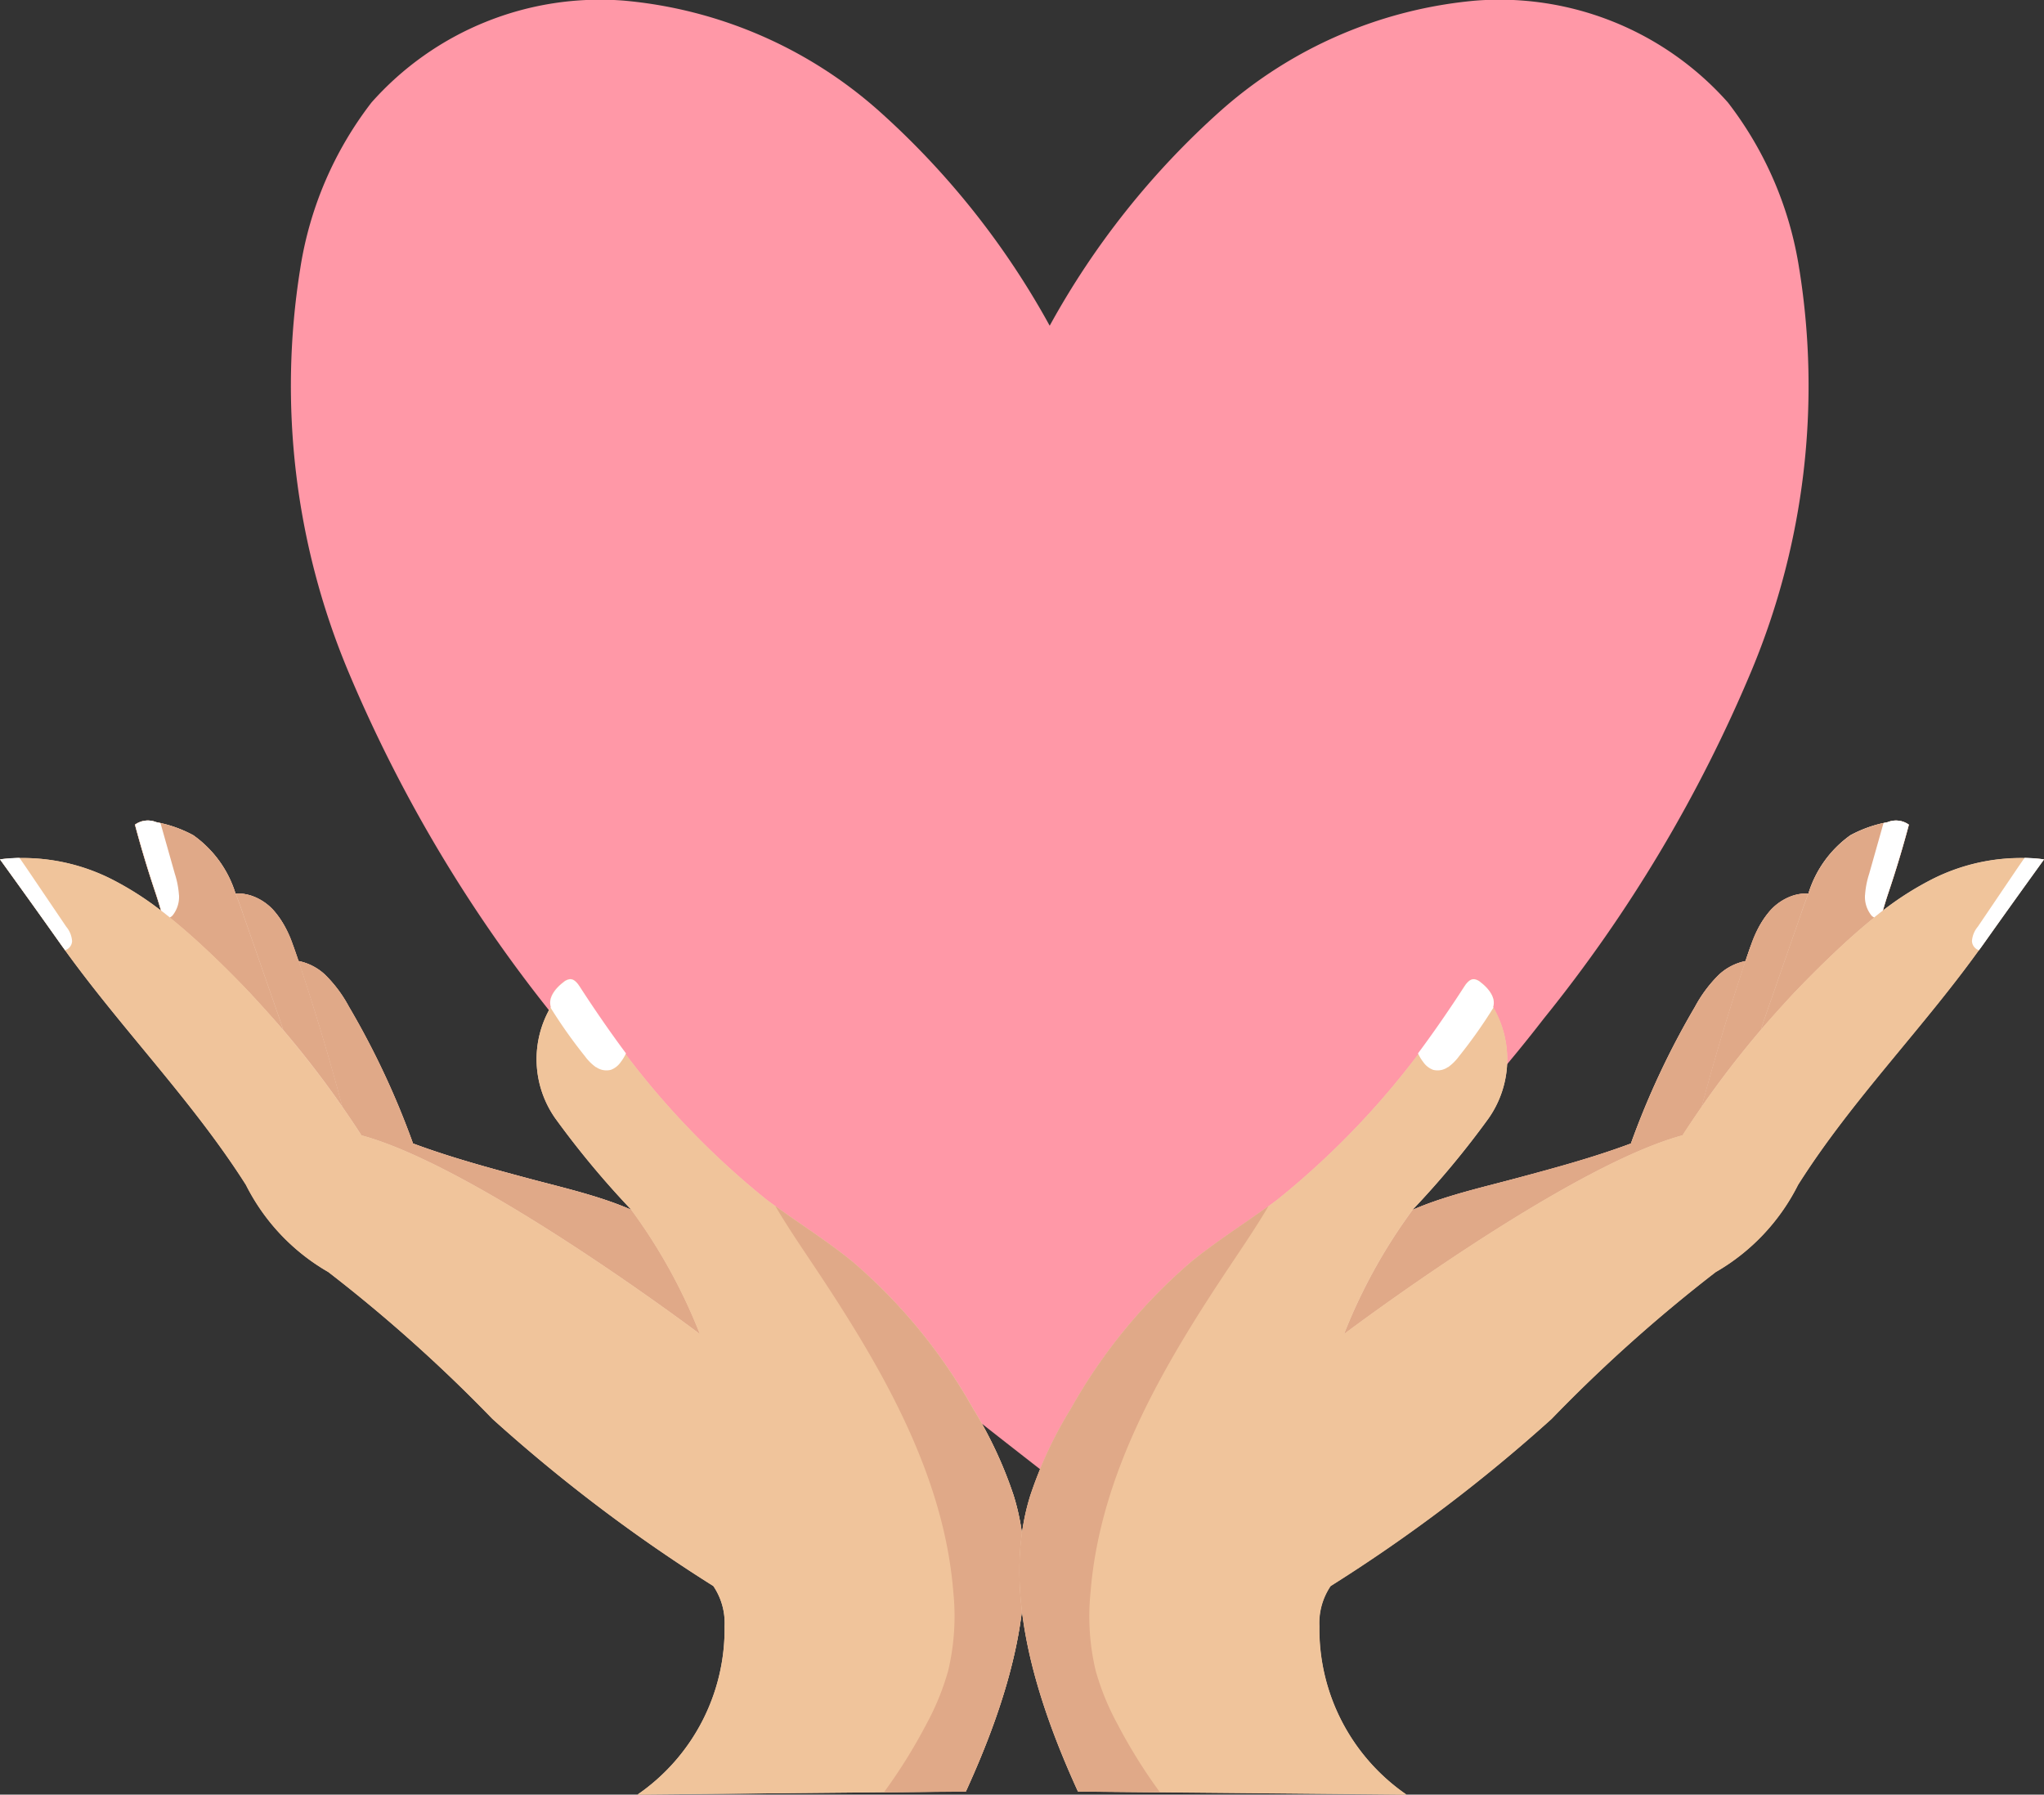 <?xml version="1.0" encoding="utf-8"?><svg id="Groupe_336" data-name="Groupe 336" xmlns="http://www.w3.org/2000/svg" xmlns:xlink="http://www.w3.org/1999/xlink" width="49.857" height="43.785" viewBox="0 0 49.857 43.785">
  <rect x="0" y="0" width="49.857" height="43.785" fill="#333333" stroke="none"/>
  <defs>
    <clipPath id="clip-path">
      <rect id="Rectangle_507" data-name="Rectangle 507" width="49.857" height="43.785" fill="none"/>
    </clipPath>
    <clipPath id="clip-path-3">
      <rect id="Rectangle_490" data-name="Rectangle 490" width="0.141" height="0.2" fill="none"/>
    </clipPath>
    <clipPath id="clip-path-4">
      <rect id="Rectangle_491" data-name="Rectangle 491" width="0.41" height="0.344" fill="none"/>
    </clipPath>
    <clipPath id="clip-path-5">
      <rect id="Rectangle_492" data-name="Rectangle 492" width="0.118" height="0.215" fill="none"/>
    </clipPath>
    <clipPath id="clip-path-6">
      <rect id="Rectangle_493" data-name="Rectangle 493" width="0.151" height="0.069" fill="none"/>
    </clipPath>
    <clipPath id="clip-path-7">
      <rect id="Rectangle_494" data-name="Rectangle 494" width="0.08" height="0.001" fill="none"/>
    </clipPath>
    <clipPath id="clip-path-8">
      <rect id="Rectangle_495" data-name="Rectangle 495" width="0.814" height="1.101" fill="none"/>
    </clipPath>
    <clipPath id="clip-path-9">
      <rect id="Rectangle_496" data-name="Rectangle 496" width="0.028" height="0.002" fill="none"/>
    </clipPath>
    <clipPath id="clip-path-10">
      <rect id="Rectangle_497" data-name="Rectangle 497" width="2.601" height="5.199" fill="none"/>
    </clipPath>
  </defs>
  <g id="Groupe_386" data-name="Groupe 386" clip-path="url(#clip-path)">
    <g id="Groupe_385" data-name="Groupe 385">
      <g id="Groupe_384" data-name="Groupe 384" clip-path="url(#clip-path)">
        <path id="Tracé_784" data-name="Tracé 784" d="M57.591,6.574A8.842,8.842,0,0,0,55.849,2.5,7.45,7.45,0,0,0,49.693.015,10.805,10.805,0,0,0,43.479,2.7a19.8,19.8,0,0,0-4.173,5.247A19.8,19.8,0,0,0,35.134,2.7,10.805,10.805,0,0,0,28.919.015,7.451,7.451,0,0,0,22.764,2.5a8.842,8.842,0,0,0-1.742,4.076,18.047,18.047,0,0,0,1.156,9.76,35.065,35.065,0,0,0,5.083,8.522c3.419,4.427,7.624,7.726,12.036,11.164l.01-.025.01.025c4.413-3.438,8.618-6.737,12.036-11.164a35.064,35.064,0,0,0,5.083-8.522,18.047,18.047,0,0,0,1.156-9.76" transform="translate(-13.702 0)" fill="#ff98a7"/>
        <path id="Tracé_785" data-name="Tracé 785" d="M22.922,73.12c2.851.771,8.254,4.848,8.254,4.848A13.322,13.322,0,0,0,29.5,74.935c-.14-.06-.281-.116-.423-.168-.685-.248-1.4-.412-2.1-.6-.944-.254-1.883-.507-2.8-.849a19.8,19.8,0,0,0-1.563-3.336,3.238,3.238,0,0,0-.582-.781,1.335,1.335,0,0,0-.651-.335q.591,1.76,1.07,3.554.241.347.469.7" transform="translate(-14.103 -45.42)" fill="#da9688"/>
        <g id="Groupe_338" data-name="Groupe 338" transform="translate(6.736 22.283)" opacity="0.5" style="mix-blend-mode: multiply;isolation: isolate">
          <g id="Groupe_337" data-name="Groupe 337">
            <g id="Groupe_336-2" data-name="Groupe 336" clip-path="url(#clip-path-3)">
              <path id="Tracé_786" data-name="Tracé 786" d="M19.784,65.45a1.9,1.9,0,0,1,.141.2,1.9,1.9,0,0,0-.141-.2" transform="translate(-19.784 -65.45)" fill="#edb8a5"/>
            </g>
          </g>
        </g>
        <g id="Groupe_341" data-name="Groupe 341" transform="translate(6.325 21.939)" opacity="0.5" style="mix-blend-mode: multiply;isolation: isolate">
          <g id="Groupe_340" data-name="Groupe 340">
            <g id="Groupe_339" data-name="Groupe 339" clip-path="url(#clip-path-4)">
              <path id="Tracé_787" data-name="Tracé 787" d="M18.989,64.783c-.026-.032-.053-.063-.081-.092a1.306,1.306,0,0,0-.329-.252,1.306,1.306,0,0,1,.329.252c.028.03.055.061.081.092" transform="translate(-18.579 -64.439)" fill="#edb8a5"/>
            </g>
          </g>
        </g>
        <g id="Groupe_344" data-name="Groupe 344" transform="translate(6.877 22.482)" opacity="0.5" style="mix-blend-mode: multiply;isolation: isolate">
          <g id="Groupe_343" data-name="Groupe 343">
            <g id="Groupe_342" data-name="Groupe 342" clip-path="url(#clip-path-5)">
              <path id="Tracé_788" data-name="Tracé 788" d="M20.2,66.036c.043.069.082.142.118.215-.036-.074-.075-.146-.118-.215" transform="translate(-20.198 -66.036)" fill="#edb8a5"/>
            </g>
          </g>
        </g>
        <path id="Tracé_789" data-name="Tracé 789" d="M17.943,67.054c.035.1.069.2.1.305q.767.9,1.443,1.873-.48-1.793-1.07-3.554h0c-.011-.031-.02-.063-.031-.094-.035-.1-.071-.208-.11-.312s-.091-.231-.145-.342a2.4,2.4,0,0,0-.118-.215,1.9,1.9,0,0,0-.141-.2c-.026-.032-.053-.063-.081-.092a1.305,1.305,0,0,0-.329-.252,1.255,1.255,0,0,0-.151-.069,1.061,1.061,0,0,0-.318-.068c-.027,0-.054,0-.08,0l-.028,0c.061.157.118.315.172.47l.887,2.549" transform="translate(-11.136 -42.233)" fill="#eaa694"/>
        <path id="Tracé_790" data-name="Tracé 790" d="M21.323,68.684c-.011-.031-.02-.062-.031-.094C21.3,68.621,21.312,68.653,21.323,68.684Z" transform="translate(-14.043 -45.238)" fill="#eaa694"/>
        <path id="Tracé_791" data-name="Tracé 791" d="M12.46,62.993l.006,0,.018.013h0L12.466,63l-.006,0c.21.222.414.449.616.679.08.091.156.177.217.248-.03-.1-.065-.205-.1-.305l-.887-2.549c-.054-.156-.111-.314-.172-.47l-.052,0,.052,0A2.727,2.727,0,0,0,11.1,59.171a3.084,3.084,0,0,0-.909-.319.535.535,0,0,0-.513.062q.223.839.5,1.661c.049.146.093.292.135.437.337.258.659.537.971.824q.606.557,1.172,1.156" transform="translate(-6.386 -38.793)" fill="#edb8a5"/>
        <path id="Tracé_792" data-name="Tracé 792" d="M17.858,71.093l.018.013-.018-.013" transform="translate(-11.778 -46.889)" fill="#edb8a5"/>
        <path id="Tracé_793" data-name="Tracé 793" d="M18.456,71.76c-.2-.23-.405-.457-.616-.679,0,0,.338.367.616.679" transform="translate(-11.766 -46.881)" fill="#f3d2b6"/>
        <path id="Tracé_794" data-name="Tracé 794" d="M24.729,75.291a10.117,10.117,0,0,0-1-2.14A13.24,13.24,0,0,0,20.8,69.582c-.668-.546-1.408-1-2.1-1.517a20.03,20.03,0,0,1-4.56-5.2c-.058-.089-.135-.189-.241-.184a.309.309,0,0,0-.163.079c-.186.141-.377.377-.3.6a2.512,2.512,0,0,0,.107,2.716,21.8,21.8,0,0,0,1.84,2.216l.012.016c-.14-.06-.281-.116-.423-.168-.685-.248-1.4-.412-2.1-.6-.944-.254-1.883-.508-2.8-.849a19.8,19.8,0,0,0-1.563-3.336,3.227,3.227,0,0,0-.583-.781,1.33,1.33,0,0,0-.651-.335l-.031-.094c-.035-.1-.071-.208-.11-.312s-.091-.231-.145-.342a2,2,0,0,0-.34-.507,1.306,1.306,0,0,0-.329-.252,1.283,1.283,0,0,0-.151-.069,1.062,1.062,0,0,0-.318-.068c-.027,0-.053,0-.08,0l-.028,0a2.725,2.725,0,0,0-1.031-1.425,3.085,3.085,0,0,0-.909-.32.536.536,0,0,0-.513.062q.223.839.5,1.661c.049.146.093.292.135.437a7.565,7.565,0,0,0-1.208-.769A4.8,4.8,0,0,0,0,59.76c.526.729.95,1.319,1.468,2.051C2.9,63.836,4.671,65.607,6,67.7a5.085,5.085,0,0,0,2.01,2.127,37.185,37.185,0,0,1,4,3.58A39.085,39.085,0,0,0,17.4,77.49a1.607,1.607,0,0,1,.274.977,4.9,4.9,0,0,1-2.124,4.111L23.56,82.5c1.005-2.2,1.884-4.9,1.168-7.213" transform="translate(0 -38.793)" fill="#f3d2b6"/>
        <path id="Tracé_795" data-name="Tracé 795" d="M22.862,72.939c2.851.771,8.254,4.848,8.254,4.848a13.321,13.321,0,0,0-1.674-3.033c-.14-.06-.281-.116-.424-.168-.685-.248-1.4-.412-2.1-.6-.944-.254-1.883-.507-2.8-.849A19.769,19.769,0,0,0,22.556,69.8a3.238,3.238,0,0,0-.582-.781,1.335,1.335,0,0,0-.652-.335l-.031-.094q.61,1.805,1.1,3.648c.16.231.318.464.469.7" transform="translate(-14.043 -45.238)" fill="#e0a988"/>
        <g id="Groupe_347" data-name="Groupe 347" transform="translate(6.174 21.87)" opacity="0.5" style="mix-blend-mode: multiply;isolation: isolate">
          <g id="Groupe_346" data-name="Groupe 346">
            <g id="Groupe_345" data-name="Groupe 345" clip-path="url(#clip-path-6)">
              <path id="Tracé_796" data-name="Tracé 796" d="M18.135,64.237a1.257,1.257,0,0,1,.151.069,1.257,1.257,0,0,0-.151-.069" transform="translate(-18.135 -64.237)" fill="#edb8a5"/>
            </g>
          </g>
        </g>
        <g id="Groupe_350" data-name="Groupe 350" transform="translate(5.776 21.8)" opacity="0.5" style="mix-blend-mode: multiply;isolation: isolate">
          <g id="Groupe_349" data-name="Groupe 349">
            <g id="Groupe_348" data-name="Groupe 348" clip-path="url(#clip-path-7)">
              <path id="Tracé_797" data-name="Tracé 797" d="M16.966,64.034c.027,0,.053,0,.08,0-.027,0-.054,0-.08,0" transform="translate(-16.966 -64.033)" fill="#edb8a5"/>
            </g>
          </g>
        </g>
        <g id="Groupe_353" data-name="Groupe 353" transform="translate(6.325 21.939)" opacity="0.5" style="mix-blend-mode: multiply;isolation: isolate">
          <g id="Groupe_352" data-name="Groupe 352">
            <g id="Groupe_351" data-name="Groupe 351" clip-path="url(#clip-path-8)">
              <path id="Tracé_798" data-name="Tracé 798" d="M19.393,65.54a2.47,2.47,0,0,0-.484-.849,1.313,1.313,0,0,0-.33-.252,1.306,1.306,0,0,1,.329.252,2.465,2.465,0,0,1,.485.849" transform="translate(-18.579 -64.439)" fill="#edb8a5"/>
            </g>
          </g>
        </g>
        <g id="Groupe_356" data-name="Groupe 356" transform="translate(5.748 21.801)" opacity="0.5" style="mix-blend-mode: multiply;isolation: isolate">
          <g id="Groupe_355" data-name="Groupe 355">
            <g id="Groupe_354" data-name="Groupe 354" clip-path="url(#clip-path-9)">
              <path id="Tracé_799" data-name="Tracé 799" d="M16.913,64.035l-.028,0,.028,0" transform="translate(-16.885 -64.035)" fill="#edb8a5"/>
            </g>
          </g>
        </g>
        <g id="Groupe_359" data-name="Groupe 359" transform="translate(5.748 21.8)" opacity="0.5" style="mix-blend-mode: multiply;isolation: isolate">
          <g id="Groupe_358" data-name="Groupe 358">
            <g id="Groupe_357" data-name="Groupe 357" clip-path="url(#clip-path-10)">
              <path id="Tracé_800" data-name="Tracé 800" d="M17.057,64.505l.887,2.549c.035.1.069.2.1.305q.767.9,1.443,1.873-.493-1.841-1.1-3.648c-.035-.1-.071-.208-.11-.312a2.469,2.469,0,0,0-.485-.85,1.3,1.3,0,0,0-.329-.252,1.2,1.2,0,0,0-.151-.069,1.071,1.071,0,0,0-.318-.068c-.027,0-.054,0-.08,0l-.028,0c.061.156.118.314.172.47" transform="translate(-16.885 -64.033)" fill="#edb8a5"/>
            </g>
          </g>
        </g>
        <path id="Tracé_801" data-name="Tracé 801" d="M17.057,64.505l.887,2.549c.035.1.069.2.1.305q.767.9,1.443,1.873-.493-1.841-1.1-3.648c-.035-.1-.071-.208-.11-.312a2.469,2.469,0,0,0-.485-.85,1.3,1.3,0,0,0-.329-.252,1.2,1.2,0,0,0-.151-.069,1.071,1.071,0,0,0-.318-.068c-.027,0-.054,0-.08,0l-.028,0c.061.156.118.314.172.47" transform="translate(-11.136 -42.232)" fill="#e0a988"/>
        <path id="Tracé_802" data-name="Tracé 802" d="M16.784,64.041h0l-.052,0,.052,0" transform="translate(-11.036 -42.238)" fill="#edb8a5"/>
        <path id="Tracé_803" data-name="Tracé 803" d="M12.46,62.993s.563.611.832.927c-.03-.1-.065-.205-.1-.305l-.887-2.548c-.054-.156-.111-.314-.172-.47A2.727,2.727,0,0,0,11.1,59.171a3.085,3.085,0,0,0-.909-.319.535.535,0,0,0-.513.062q.223.839.5,1.661c.049.146.093.292.135.437.337.258.659.537.971.824.4.371.794.758,1.172,1.156h0" transform="translate(-6.386 -38.793)" fill="#e0a988"/>
        <path id="Tracé_804" data-name="Tracé 804" d="M6.074,64.741q-.565-.6-1.171-1.156c-.312-.287-.635-.566-.972-.824a7.546,7.546,0,0,0-1.208-.769A4.8,4.8,0,0,0,0,61.508c.526.729.95,1.319,1.468,2.051,1.434,2.024,3.2,3.8,4.529,5.892a5.086,5.086,0,0,0,2.01,2.127,37.134,37.134,0,0,1,4,3.58A39.1,39.1,0,0,0,17.4,79.238a1.61,1.61,0,0,1,.274.978,4.907,4.907,0,0,1-2.124,4.111l8.007-.076c1.006-2.2,1.884-4.9,1.168-7.213a10.124,10.124,0,0,0-1-2.14A13.246,13.246,0,0,0,20.8,71.33c-.669-.546-1.409-1-2.1-1.517a20.044,20.044,0,0,1-4.56-5.2c-.058-.089-.135-.189-.241-.184a.307.307,0,0,0-.163.079c-.186.141-.377.377-.3.6a2.512,2.512,0,0,0,.106,2.716,21.937,21.937,0,0,0,1.84,2.216c0,.005.008.011.012.016a13.323,13.323,0,0,1,1.675,3.033s-5.4-4.077-8.255-4.848c-.152-.237-.309-.47-.469-.7q-.674-.971-1.443-1.872-.4-.474-.832-.927" transform="translate(0 -40.542)" fill="#f0c49b"/>
        <path id="Tracé_805" data-name="Tracé 805" d="M61.358,93.5a10.118,10.118,0,0,0-1-2.14,13.24,13.24,0,0,0-2.924-3.569c-.6-.492-1.263-.908-1.893-1.366.293.5.621.98.941,1.46,1.62,2.426,3.167,5.049,3.4,7.956a5.761,5.761,0,0,1-.125,1.921,6.273,6.273,0,0,1-.537,1.313,13,13,0,0,1-1.032,1.656l2-.019c1.006-2.2,1.884-4.9,1.168-7.213" transform="translate(-36.629 -57)" fill="#e0a988"/>
        <path id="Tracé_806" data-name="Tracé 806" d="M10.751,60.63a2.161,2.161,0,0,0-.1-.515l-.35-1.238-.105-.025a.536.536,0,0,0-.513.062q.223.839.5,1.661c.049.146.093.292.134.437.071.054.141.11.211.166a.189.189,0,0,0,.074-.057.725.725,0,0,0,.15-.492" transform="translate(-6.386 -38.794)" fill="#fff"/>
        <path id="Tracé_807" data-name="Tracé 807" d="M1.759,63.514a.617.617,0,0,0-.144-.361l-.9-1.33c-.079-.117-.159-.234-.241-.349A3.712,3.712,0,0,0,0,61.511c.526.729.95,1.319,1.468,2.051.039.055.08.11.119.165a.243.243,0,0,0,.171-.214" transform="translate(0 -40.544)" fill="#fff"/>
        <path id="Tracé_808" data-name="Tracé 808" d="M40.539,72.318a.439.439,0,0,0,.365.067.51.51,0,0,0,.236-.186,1.1,1.1,0,0,0,.13-.215c-.394-.529-.768-1.074-1.127-1.625-.058-.089-.135-.189-.241-.184a.307.307,0,0,0-.163.079c-.186.141-.377.377-.3.6l-.009.014a12.136,12.136,0,0,0,.837,1.184,1.211,1.211,0,0,0,.271.27" transform="translate(-26.001 -46.284)" fill="#fff"/>
        <path id="Tracé_809" data-name="Tracé 809" d="M104.548,73.12c-2.851.771-8.254,4.848-8.254,4.848a13.309,13.309,0,0,1,1.675-3.033c.14-.06.281-.116.423-.168.685-.248,1.4-.412,2.1-.6.944-.254,1.883-.507,2.8-.849a19.769,19.769,0,0,1,1.563-3.336,3.238,3.238,0,0,1,.582-.781,1.335,1.335,0,0,1,.651-.335q-.591,1.76-1.07,3.554-.241.347-.469.7" transform="translate(-63.51 -45.42)" fill="#da9688"/>
        <g id="Groupe_362" data-name="Groupe 362" transform="translate(42.981 22.283)" opacity="0.5" style="mix-blend-mode: multiply;isolation: isolate">
          <g id="Groupe_361" data-name="Groupe 361">
            <g id="Groupe_360" data-name="Groupe 360" clip-path="url(#clip-path-3)">
              <path id="Tracé_810" data-name="Tracé 810" d="M126.386,65.45a1.9,1.9,0,0,0-.141.2,1.9,1.9,0,0,1,.141-.2" transform="translate(-126.245 -65.45)" fill="#edb8a5"/>
            </g>
          </g>
        </g>
        <g id="Groupe_365" data-name="Groupe 365" transform="translate(43.122 21.939)" opacity="0.5" style="mix-blend-mode: multiply;isolation: isolate">
          <g id="Groupe_364" data-name="Groupe 364">
            <g id="Groupe_363" data-name="Groupe 363" clip-path="url(#clip-path-4)">
              <path id="Tracé_811" data-name="Tracé 811" d="M126.659,64.783c.026-.032.053-.063.081-.092a1.306,1.306,0,0,1,.329-.252,1.306,1.306,0,0,0-.329.252c-.028.03-.055.061-.081.092" transform="translate(-126.659 -64.439)" fill="#edb8a5"/>
            </g>
          </g>
        </g>
        <g id="Groupe_368" data-name="Groupe 368" transform="translate(42.863 22.482)" opacity="0.5" style="mix-blend-mode: multiply;isolation: isolate">
          <g id="Groupe_367" data-name="Groupe 367">
            <g id="Groupe_366" data-name="Groupe 366" clip-path="url(#clip-path-5)">
              <path id="Tracé_812" data-name="Tracé 812" d="M126.017,66.036c-.043.069-.082.142-.118.215.036-.074.075-.146.118-.215" transform="translate(-125.899 -66.036)" fill="#edb8a5"/>
            </g>
          </g>
        </g>
        <path id="Tracé_813" data-name="Tracé 813" d="M123.461,67.054c-.035.1-.069.2-.1.305q-.768.9-1.444,1.873.48-1.793,1.07-3.554c.011-.031.02-.063.031-.094.035-.1.071-.208.11-.312s.091-.231.145-.342c.036-.074.075-.146.118-.215a1.9,1.9,0,0,1,.141-.2c.026-.032.053-.063.081-.092a1.306,1.306,0,0,1,.329-.252,1.279,1.279,0,0,1,.151-.069,1.061,1.061,0,0,1,.318-.068c.027,0,.054,0,.08,0l.028,0c-.061.157-.118.315-.172.47l-.887,2.549" transform="translate(-80.41 -42.233)" fill="#eaa694"/>
        <path id="Tracé_814" data-name="Tracé 814" d="M125.061,68.684c.011-.031.02-.062.031-.094C125.081,68.621,125.072,68.653,125.061,68.684Z" transform="translate(-82.483 -45.238)" fill="#eaa694"/>
        <path id="Tracé_815" data-name="Tracé 815" d="M126.99,62.993l-.006,0-.018.013h0l.018-.013.006,0c-.21.222-.414.449-.616.679-.08.091-.156.177-.217.248.03-.1.064-.205.1-.305l.887-2.549c.054-.156.11-.314.172-.47l.052,0-.052,0a2.728,2.728,0,0,1,1.031-1.425,3.085,3.085,0,0,1,.909-.319.535.535,0,0,1,.513.062q-.223.839-.5,1.661c-.049.146-.093.292-.135.437-.337.258-.659.537-.972.824q-.606.557-1.171,1.156" transform="translate(-83.207 -38.793)" fill="#edb8a5"/>
        <path id="Tracé_816" data-name="Tracé 816" d="M128.549,71.093l-.018.013.018-.013" transform="translate(-84.772 -46.889)" fill="#edb8a5"/>
        <path id="Tracé_817" data-name="Tracé 817" d="M126.8,71.76c.2-.23.405-.457.616-.679,0,0-.338.367-.616.679" transform="translate(-83.627 -46.881)" fill="#f3d2b6"/>
        <path id="Tracé_818" data-name="Tracé 818" d="M74.471,82.5l8.007.076a4.905,4.905,0,0,1-2.124-4.111,1.606,1.606,0,0,1,.274-.978,39.07,39.07,0,0,0,5.391-4.079,37.1,37.1,0,0,1,4-3.58,5.087,5.087,0,0,0,2.01-2.127c1.326-2.1,3.1-3.868,4.529-5.892.519-.733.942-1.323,1.468-2.051a4.8,4.8,0,0,0-2.723.484,7.589,7.589,0,0,0-1.208.769c.042-.145.085-.291.134-.437q.277-.822.5-1.661a.535.535,0,0,0-.513-.062,3.084,3.084,0,0,0-.909.319A2.726,2.726,0,0,0,92.283,60.6l-.028,0c-.027,0-.053,0-.08,0a1.061,1.061,0,0,0-.318.068,1.23,1.23,0,0,0-.151.069,1.3,1.3,0,0,0-.329.252,2.008,2.008,0,0,0-.34.507c-.054.111-.1.226-.145.342s-.075.208-.11.312c-.011.031-.02.062-.031.093a1.332,1.332,0,0,0-.651.335,3.24,3.24,0,0,0-.583.781,19.807,19.807,0,0,0-1.563,3.336c-.916.342-1.855.6-2.8.849-.7.189-1.415.353-2.1.6-.142.051-.284.108-.423.168l.012-.016a21.756,21.756,0,0,0,1.84-2.216,2.512,2.512,0,0,0,.107-2.716c.078-.22-.113-.456-.3-.6a.307.307,0,0,0-.163-.079c-.106,0-.183.095-.241.184a20.032,20.032,0,0,1-4.56,5.2c-.689.52-1.429.971-2.1,1.517a13.239,13.239,0,0,0-2.925,3.569,10.126,10.126,0,0,0-1,2.14c-.716,2.31.163,5.013,1.168,7.213" transform="translate(-48.174 -38.793)" fill="#f3d2b6"/>
        <path id="Tracé_819" data-name="Tracé 819" d="M104.548,72.939c-2.851.771-8.254,4.848-8.254,4.848a13.309,13.309,0,0,1,1.675-3.033c.14-.06.281-.116.423-.168.685-.248,1.4-.412,2.1-.6.944-.254,1.883-.507,2.8-.849a19.769,19.769,0,0,1,1.563-3.336,3.238,3.238,0,0,1,.582-.781,1.335,1.335,0,0,1,.652-.335l.031-.094q-.61,1.805-1.1,3.648-.241.347-.469.7" transform="translate(-63.51 -45.238)" fill="#e0a988"/>
        <g id="Groupe_371" data-name="Groupe 371" transform="translate(43.532 21.87)" opacity="0.5" style="mix-blend-mode: multiply;isolation: isolate">
          <g id="Groupe_370" data-name="Groupe 370">
            <g id="Groupe_369" data-name="Groupe 369" clip-path="url(#clip-path-6)">
              <path id="Tracé_820" data-name="Tracé 820" d="M128.015,64.237a1.256,1.256,0,0,0-.151.069,1.256,1.256,0,0,1,.151-.069" transform="translate(-127.864 -64.237)" fill="#edb8a5"/>
            </g>
          </g>
        </g>
        <g id="Groupe_374" data-name="Groupe 374" transform="translate(44.001 21.8)" opacity="0.5" style="mix-blend-mode: multiply;isolation: isolate">
          <g id="Groupe_373" data-name="Groupe 373">
            <g id="Groupe_372" data-name="Groupe 372" clip-path="url(#clip-path-7)">
              <path id="Tracé_821" data-name="Tracé 821" d="M129.321,64.034c-.027,0-.053,0-.08,0,.027,0,.054,0,.08,0" transform="translate(-129.241 -64.033)" fill="#edb8a5"/>
            </g>
          </g>
        </g>
        <g id="Groupe_377" data-name="Groupe 377" transform="translate(42.718 21.939)" opacity="0.5" style="mix-blend-mode: multiply;isolation: isolate">
          <g id="Groupe_376" data-name="Groupe 376">
            <g id="Groupe_375" data-name="Groupe 375" clip-path="url(#clip-path-8)">
              <path id="Tracé_822" data-name="Tracé 822" d="M125.474,65.54a2.465,2.465,0,0,1,.485-.849,1.306,1.306,0,0,1,.329-.252,1.306,1.306,0,0,0-.329.252,2.465,2.465,0,0,0-.485.849" transform="translate(-125.474 -64.439)" fill="#edb8a5"/>
            </g>
          </g>
        </g>
        <g id="Groupe_380" data-name="Groupe 380" transform="translate(44.081 21.801)" opacity="0.5" style="mix-blend-mode: multiply;isolation: isolate">
          <g id="Groupe_379" data-name="Groupe 379">
            <g id="Groupe_378" data-name="Groupe 378" clip-path="url(#clip-path-9)">
              <path id="Tracé_823" data-name="Tracé 823" d="M129.477,64.035l.028,0-.028,0" transform="translate(-129.477 -64.035)" fill="#edb8a5"/>
            </g>
          </g>
        </g>
        <g id="Groupe_383" data-name="Groupe 383" transform="translate(41.508 21.8)" opacity="0.5" style="mix-blend-mode: multiply;isolation: isolate">
          <g id="Groupe_382" data-name="Groupe 382">
            <g id="Groupe_381" data-name="Groupe 381" clip-path="url(#clip-path-10)">
              <path id="Tracé_824" data-name="Tracé 824" d="M124.348,64.505l-.887,2.549c-.035.1-.069.2-.1.305q-.767.9-1.443,1.873.493-1.841,1.1-3.648c.035-.1.071-.208.11-.312a2.474,2.474,0,0,1,.484-.85,1.312,1.312,0,0,1,.33-.252,1.206,1.206,0,0,1,.151-.069,1.071,1.071,0,0,1,.318-.068c.027,0,.053,0,.08,0l.028,0c-.061.156-.118.314-.172.47" transform="translate(-121.919 -64.033)" fill="#edb8a5"/>
            </g>
          </g>
        </g>
        <path id="Tracé_825" data-name="Tracé 825" d="M124.348,64.505l-.887,2.549c-.035.1-.069.2-.1.305q-.767.9-1.443,1.873.493-1.841,1.1-3.648c.035-.1.071-.208.11-.312a2.474,2.474,0,0,1,.484-.85,1.312,1.312,0,0,1,.33-.252,1.206,1.206,0,0,1,.151-.069,1.071,1.071,0,0,1,.318-.068c.027,0,.053,0,.08,0l.028,0c-.061.156-.118.314-.172.47" transform="translate(-80.411 -42.232)" fill="#e0a988"/>
        <path id="Tracé_826" data-name="Tracé 826" d="M129.559,64.041h0l.052,0-.052,0" transform="translate(-85.45 -42.238)" fill="#edb8a5"/>
        <path id="Tracé_827" data-name="Tracé 827" d="M126.99,62.993s-.563.611-.832.927c.03-.1.065-.205.1-.305l.887-2.548c.054-.156.111-.314.172-.47a2.728,2.728,0,0,1,1.031-1.425,3.085,3.085,0,0,1,.909-.319.535.535,0,0,1,.513.062q-.223.839-.5,1.661c-.049.146-.093.292-.135.437-.337.258-.659.537-.971.824-.4.371-.794.758-1.171,1.156h0" transform="translate(-83.207 -38.793)" fill="#e0a988"/>
        <path id="Tracé_828" data-name="Tracé 828" d="M91.958,64.741q-.428.452-.832.927-.767.9-1.443,1.872c-.16.231-.318.464-.469.7-2.851.771-8.255,4.848-8.255,4.848a13.336,13.336,0,0,1,1.675-3.033l.012-.016a21.8,21.8,0,0,0,1.84-2.216,2.511,2.511,0,0,0,.107-2.716c.078-.22-.113-.456-.3-.6a.306.306,0,0,0-.163-.079c-.106,0-.183.095-.241.184a20.045,20.045,0,0,1-4.56,5.2c-.689.52-1.429.971-2.1,1.516A13.239,13.239,0,0,0,74.307,74.9a10.135,10.135,0,0,0-1,2.14c-.715,2.31.163,5.013,1.169,7.213l8.007.076a4.906,4.906,0,0,1-2.124-4.111,1.61,1.61,0,0,1,.274-.978,39.087,39.087,0,0,0,5.391-4.079,37.1,37.1,0,0,1,4-3.58,5.088,5.088,0,0,0,2.01-2.128c1.326-2.1,3.1-3.868,4.529-5.892.519-.732.942-1.322,1.468-2.051a4.8,4.8,0,0,0-2.723.484,7.576,7.576,0,0,0-1.208.769c-.337.258-.659.537-.971.824-.4.371-.794.758-1.172,1.156" transform="translate(-48.175 -40.542)" fill="#f0c49b"/>
        <path id="Tracé_829" data-name="Tracé 829" d="M73.3,93.5a10.118,10.118,0,0,1,1-2.14,13.24,13.24,0,0,1,2.924-3.569c.6-.492,1.263-.908,1.893-1.366-.293.5-.621.98-.941,1.46-1.621,2.426-3.167,5.049-3.4,7.956A5.761,5.761,0,0,0,74.9,97.76a6.273,6.273,0,0,0,.537,1.313,13,13,0,0,0,1.032,1.656l-2-.019c-1.005-2.2-1.884-4.9-1.168-7.213" transform="translate(-48.175 -57)" fill="#e0a988"/>
        <path id="Tracé_830" data-name="Tracé 830" d="M133.62,60.63a2.16,2.16,0,0,1,.1-.515l.35-1.238.105-.025a.536.536,0,0,1,.513.062q-.223.839-.5,1.661c-.049.146-.093.292-.135.437-.071.054-.141.11-.21.166a.189.189,0,0,1-.074-.057.724.724,0,0,1-.15-.492" transform="translate(-88.128 -38.794)" fill="#fff"/>
        <path id="Tracé_831" data-name="Tracé 831" d="M141.277,63.514a.617.617,0,0,1,.144-.361l.9-1.33c.079-.117.159-.234.241-.349a3.717,3.717,0,0,1,.476.038c-.526.729-.95,1.319-1.468,2.051-.039.055-.08.11-.12.165a.243.243,0,0,1-.171-.214" transform="translate(-93.178 -40.544)" fill="#fff"/>
        <path id="Tracé_832" data-name="Tracé 832" d="M102.324,72.318a.439.439,0,0,1-.365.067.51.51,0,0,1-.236-.186,1.1,1.1,0,0,1-.13-.215c.394-.529.768-1.074,1.127-1.625.058-.089.135-.189.241-.184a.306.306,0,0,1,.163.079c.186.141.377.377.3.6l.009.014a12.137,12.137,0,0,1-.837,1.184,1.21,1.21,0,0,1-.271.27" transform="translate(-67.005 -46.284)" fill="#fff"/>
      </g>
    </g>
  </g>
</svg>
